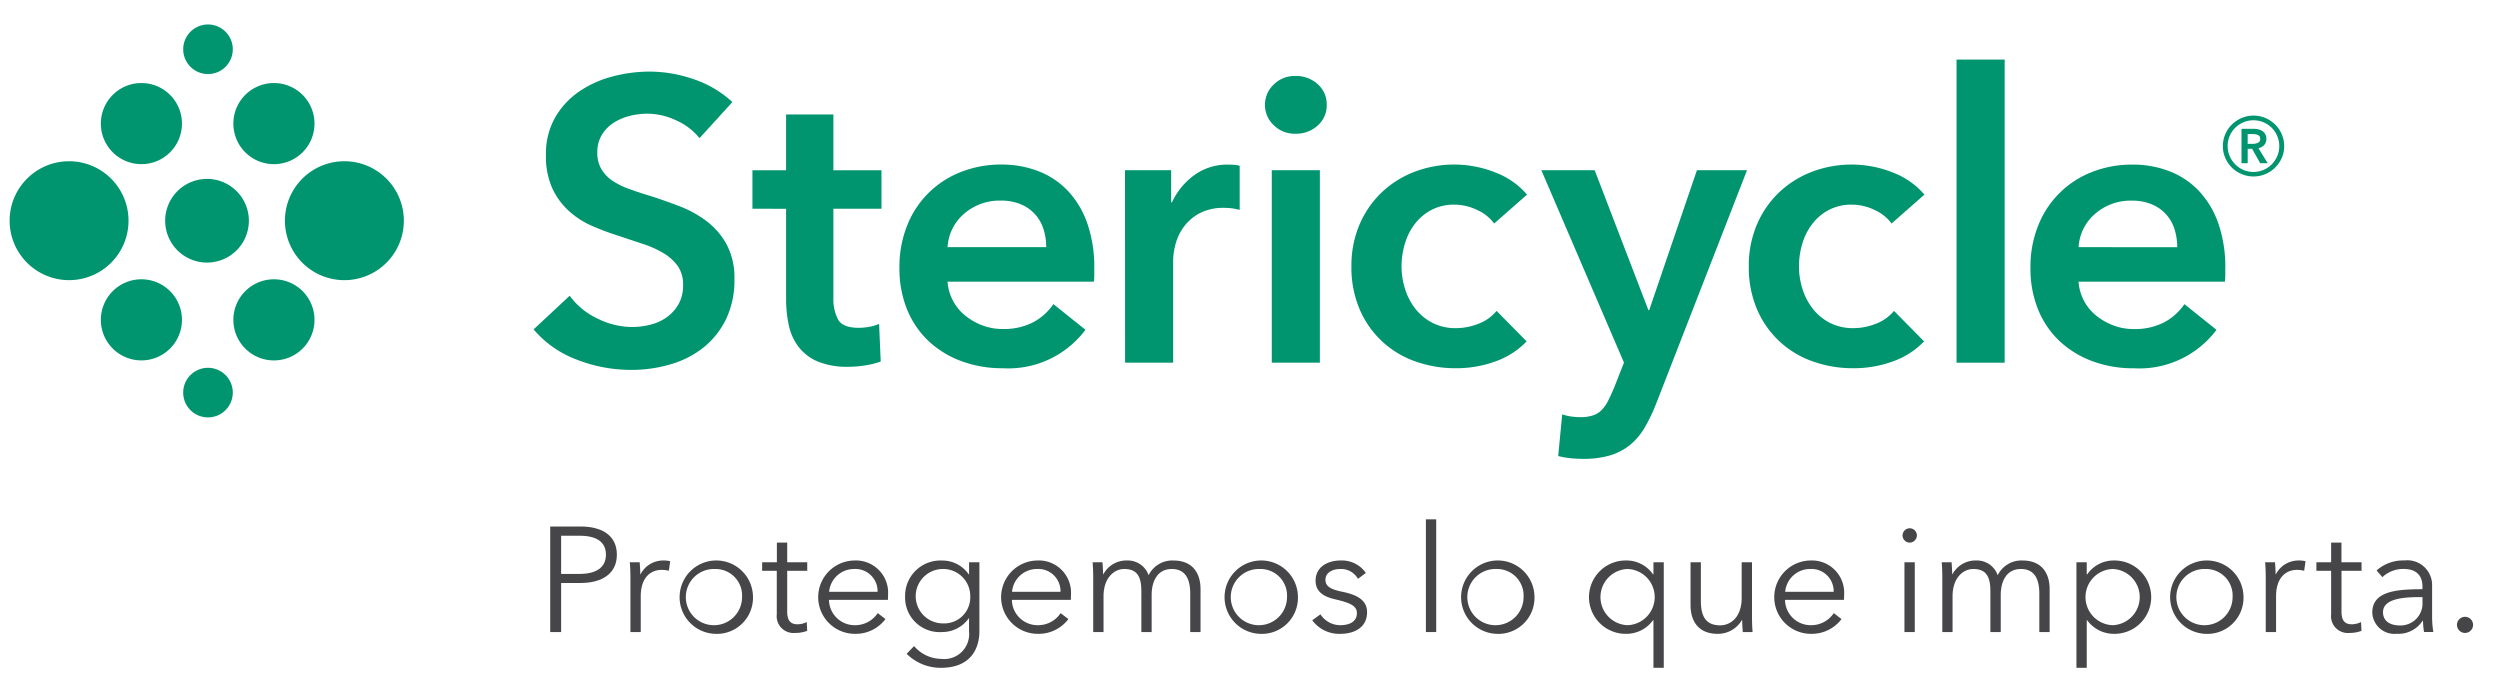<svg xmlns="http://www.w3.org/2000/svg" xmlns:xlink="http://www.w3.org/1999/xlink" width="260" height="72" viewBox="0 0 260 72">
  <defs>
    <clipPath id="clip-path">
      <rect id="Rectangle_61" data-name="Rectangle 61" width="256.201" height="66.908" transform="translate(0 0)" fill="none"/>
    </clipPath>
    <clipPath id="clip-STC-LOGO-Spain">
      <rect width="260" height="72"/>
    </clipPath>
  </defs>
  <g id="STC-LOGO-Spain" clip-path="url(#clip-STC-LOGO-Spain)">
    <g id="Group_1339" data-name="Group 1339" transform="translate(1 2.546)">
      <g id="Group_1338" data-name="Group 1338" clip-path="url(#clip-path)">
        <path id="Path_3984" data-name="Path 3984" d="M71.75,11.822a6.379,6.379,0,0,0-2.356-1.814,7.037,7.037,0,0,0-3.065-.73,7.53,7.53,0,0,0-1.834.23,5.605,5.605,0,0,0-1.668.709A3.9,3.9,0,0,0,61.6,11.468a3.451,3.451,0,0,0-.479,1.855,3.308,3.308,0,0,0,.417,1.71,3.8,3.8,0,0,0,1.147,1.209,7.762,7.762,0,0,0,1.772.875q1.042.376,2.293.751,1.417.459,2.94,1.042a11.406,11.406,0,0,1,2.793,1.544,7.631,7.631,0,0,1,2.085,2.417,7.366,7.366,0,0,1,.813,3.628,9.268,9.268,0,0,1-.874,4.149,8.569,8.569,0,0,1-2.336,2.94,9.947,9.947,0,0,1-3.419,1.751,14.367,14.367,0,0,1-4.128.584,15.5,15.5,0,0,1-5.63-1.063,10.872,10.872,0,0,1-4.5-3.149l3.753-3.5a7.533,7.533,0,0,0,2.9,2.377,8.152,8.152,0,0,0,3.565.875,8.058,8.058,0,0,0,1.877-.229,4.982,4.982,0,0,0,1.73-.772A4.3,4.3,0,0,0,69.561,29.1a3.927,3.927,0,0,0,.479-2.022,3.3,3.3,0,0,0-.542-1.939,4.86,4.86,0,0,0-1.459-1.334,10.394,10.394,0,0,0-2.168-.979l-2.627-.876a25.99,25.99,0,0,1-2.669-1,8.829,8.829,0,0,1-2.4-1.543,7.428,7.428,0,0,1-1.73-2.356,8.053,8.053,0,0,1-.667-3.482A7.623,7.623,0,0,1,56.719,9.7a8.258,8.258,0,0,1,2.46-2.69,10.975,10.975,0,0,1,3.46-1.585A15.137,15.137,0,0,1,66.58,4.9a14.059,14.059,0,0,1,4.565.792,11.175,11.175,0,0,1,4.024,2.377Z" fill="#00956e"/>
        <path id="Path_3985" data-name="Path 3985" d="M77.253,19.161v-4h3.5v-5.8h4.92v5.8h5v4h-5v9.3a4.555,4.555,0,0,0,.48,2.209q.479.876,2.147.876a6.154,6.154,0,0,0,1.084-.1,4.3,4.3,0,0,0,1.042-.313l.168,3.919a8.218,8.218,0,0,1-1.586.4,11.184,11.184,0,0,1-1.751.146,7.976,7.976,0,0,1-3.252-.564,4.906,4.906,0,0,1-1.98-1.542,5.687,5.687,0,0,1-1-2.252,13,13,0,0,1-.271-2.731v-9.34Z" fill="#00956e"/>
        <path id="Path_3986" data-name="Path 3986" d="M112.807,25.416v.666a5.52,5.52,0,0,1-.041.668H97.546a4.955,4.955,0,0,0,.563,1.981,5.018,5.018,0,0,0,1.272,1.542,6.322,6.322,0,0,0,1.793,1.022,5.893,5.893,0,0,0,2.085.376,6.682,6.682,0,0,0,3.17-.689,5.94,5.94,0,0,0,2.125-1.9l3.336,2.669a10.026,10.026,0,0,1-8.59,4,12.221,12.221,0,0,1-4.294-.729,10.118,10.118,0,0,1-3.4-2.064,9.314,9.314,0,0,1-2.251-3.273,11.269,11.269,0,0,1-.813-4.4,11.461,11.461,0,0,1,.813-4.4,9.795,9.795,0,0,1,5.587-5.546,11.235,11.235,0,0,1,4.191-.772,10.578,10.578,0,0,1,3.856.688,8.378,8.378,0,0,1,3.066,2.044,9.489,9.489,0,0,1,2.022,3.377,13.952,13.952,0,0,1,.729,4.733m-5-2.252a6.164,6.164,0,0,0-.271-1.835,4.1,4.1,0,0,0-2.335-2.606,5.2,5.2,0,0,0-2.106-.4,5.62,5.62,0,0,0-3.815,1.356,4.935,4.935,0,0,0-1.731,3.481Z" fill="#00956e"/>
        <path id="Path_3987" data-name="Path 3987" d="M116,15.158h4.8v3.336h.083a7.293,7.293,0,0,1,2.335-2.835,5.824,5.824,0,0,1,3.5-1.085c.193,0,.4.008.625.021a2.393,2.393,0,0,1,.584.1v4.587a7.108,7.108,0,0,0-.856-.167,6.048,6.048,0,0,0-.687-.041,5.309,5.309,0,0,0-2.753.625,5.005,5.005,0,0,0-1.625,1.5A5.346,5.346,0,0,0,121.217,23a6.928,6.928,0,0,0-.209,1.46V35.172h-5Z" fill="#00956e"/>
        <path id="Path_3988" data-name="Path 3988" d="M130.556,8.361a2.884,2.884,0,0,1,.9-2.105,3.081,3.081,0,0,1,2.273-.9,3.314,3.314,0,0,1,2.315.854,2.787,2.787,0,0,1,.937,2.148,2.784,2.784,0,0,1-.937,2.148,3.31,3.31,0,0,1-2.315.855,3.081,3.081,0,0,1-2.273-.9,2.883,2.883,0,0,1-.9-2.106m.709,6.8h5V35.172h-5Z" fill="#00956e"/>
        <path id="Path_3989" data-name="Path 3989" d="M154.392,20.7a4.416,4.416,0,0,0-1.751-1.4,5.426,5.426,0,0,0-2.376-.563,5.013,5.013,0,0,0-2.419.563,5.27,5.27,0,0,0-1.731,1.48,6.368,6.368,0,0,0-1.021,2.064,8.235,8.235,0,0,0-.334,2.315,7.772,7.772,0,0,0,.355,2.314,6.459,6.459,0,0,0,1.062,2.064,5.4,5.4,0,0,0,1.773,1.48,5.231,5.231,0,0,0,2.481.563,6.345,6.345,0,0,0,2.335-.459,4.443,4.443,0,0,0,1.876-1.334l3.128,3.169a8.282,8.282,0,0,1-3.191,2.064,11.8,11.8,0,0,1-4.189.729,12.335,12.335,0,0,1-4.192-.709,9.774,9.774,0,0,1-5.795-5.42,11.051,11.051,0,0,1-.855-4.461,10.841,10.841,0,0,1,.855-4.379,10.033,10.033,0,0,1,2.313-3.335,10.314,10.314,0,0,1,3.4-2.126,11.587,11.587,0,0,1,8.423.082,8.1,8.1,0,0,1,3.274,2.294Z" fill="#00956e"/>
        <path id="Path_3990" data-name="Path 3990" d="M159.3,15.158h5.546l5.587,14.552h.084l4.962-14.552h5.211l-9.464,24.31a17.586,17.586,0,0,1-1.168,2.439,6.8,6.8,0,0,1-1.5,1.793,6.02,6.02,0,0,1-2.064,1.1,9.562,9.562,0,0,1-2.856.374c-.417,0-.842-.02-1.272-.061a9.012,9.012,0,0,1-1.314-.23l.417-4.337a5.289,5.289,0,0,0,.98.23,6.892,6.892,0,0,0,.9.063,4.117,4.117,0,0,0,1.334-.188,2.254,2.254,0,0,0,.917-.584,4.063,4.063,0,0,0,.667-.979q.292-.585.626-1.377l1-2.544Z" fill="#00956e"/>
        <path id="Path_3991" data-name="Path 3991" d="M195.725,20.7a4.416,4.416,0,0,0-1.751-1.4,5.427,5.427,0,0,0-2.377-.563,5.012,5.012,0,0,0-2.418.563,5.26,5.26,0,0,0-1.731,1.48,6.368,6.368,0,0,0-1.021,2.064,8.234,8.234,0,0,0-.334,2.315,7.772,7.772,0,0,0,.355,2.314,6.439,6.439,0,0,0,1.062,2.064,5.4,5.4,0,0,0,1.773,1.48,5.231,5.231,0,0,0,2.481.563,6.345,6.345,0,0,0,2.335-.459,4.443,4.443,0,0,0,1.876-1.334l3.128,3.169a8.282,8.282,0,0,1-3.191,2.064,11.805,11.805,0,0,1-4.189.729,12.335,12.335,0,0,1-4.192-.709,9.766,9.766,0,0,1-5.8-5.42,11.052,11.052,0,0,1-.855-4.461,10.841,10.841,0,0,1,.855-4.379,10.033,10.033,0,0,1,2.313-3.335,10.3,10.3,0,0,1,3.4-2.126,11.589,11.589,0,0,1,8.424.082,8.088,8.088,0,0,1,3.272,2.294Z" fill="#00956e"/>
        <rect id="Rectangle_59" data-name="Rectangle 59" width="5.004" height="31.523" transform="translate(202.481 3.65)" fill="#00956e"/>
        <path id="Path_3992" data-name="Path 3992" d="M230.43,25.416v.666a5.522,5.522,0,0,1-.041.668h-15.22A4.95,4.95,0,0,0,217,30.273,6.322,6.322,0,0,0,218.8,31.3a5.893,5.893,0,0,0,2.085.376,6.675,6.675,0,0,0,3.169-.689,5.946,5.946,0,0,0,2.127-1.9l3.335,2.669a10.025,10.025,0,0,1-8.589,4,12.223,12.223,0,0,1-4.295-.729,10.118,10.118,0,0,1-3.4-2.064,9.314,9.314,0,0,1-2.251-3.273,11.287,11.287,0,0,1-.813-4.4,11.48,11.48,0,0,1,.813-4.4,9.795,9.795,0,0,1,5.587-5.546,11.239,11.239,0,0,1,4.191-.772,10.574,10.574,0,0,1,3.856.688,8.378,8.378,0,0,1,3.066,2.044,9.489,9.489,0,0,1,2.022,3.377,13.952,13.952,0,0,1,.729,4.733m-5-2.252a6.2,6.2,0,0,0-.271-1.835,4.1,4.1,0,0,0-2.335-2.606,5.2,5.2,0,0,0-2.106-.4,5.62,5.62,0,0,0-3.815,1.356,4.935,4.935,0,0,0-1.731,3.481Z" fill="#00956e"/>
        <path id="Path_3993" data-name="Path 3993" d="M230.178,12.65a3.076,3.076,0,0,1,.252-1.238,3.17,3.17,0,0,1,.685-1.007,3.315,3.315,0,0,1,1.014-.678,3.174,3.174,0,0,1,2.474,0,3.3,3.3,0,0,1,1.014.678,3.154,3.154,0,0,1,.685,1.007,3.076,3.076,0,0,1,.252,1.238,3.025,3.025,0,0,1-.252,1.23,3.2,3.2,0,0,1-5.872,0,3.025,3.025,0,0,1-.252-1.23m.5,0a2.619,2.619,0,0,0,.209,1.035,2.771,2.771,0,0,0,.574.859,2.673,2.673,0,0,0,3.8,0,2.786,2.786,0,0,0,.573-.859,2.6,2.6,0,0,0,.21-1.035,2.631,2.631,0,0,0-.21-1.049,2.7,2.7,0,0,0-.573-.853,2.668,2.668,0,0,0-.853-.573,2.695,2.695,0,0,0-2.95.573,2.687,2.687,0,0,0-.574.853,2.648,2.648,0,0,0-.209,1.049m1.439-1.8h1.258a2.155,2.155,0,0,1,.491.056,1.292,1.292,0,0,1,.426.182.926.926,0,0,1,.3.322.967.967,0,0,1,.112.489.907.907,0,0,1-.223.636,1.115,1.115,0,0,1-.6.328l.965,1.567h-.783l-.838-1.5h-.462v1.5h-.644Zm1.161,1.566a1.368,1.368,0,0,0,.532-.1.415.415,0,0,0,.251-.426.384.384,0,0,0-.23-.392,1.229,1.229,0,0,0-.482-.1h-.588v1.021Z" fill="#00956e"/>
        <path id="Path_3994" data-name="Path 3994" d="M41,20.406a6.184,6.184,0,1,1-6.182-6.183A6.183,6.183,0,0,1,41,20.406" fill="#00956e"/>
        <path id="Path_3995" data-name="Path 3995" d="M12.367,20.406a6.183,6.183,0,1,1-6.183-6.183,6.183,6.183,0,0,1,6.183,6.183" fill="#00956e"/>
        <path id="Path_3996" data-name="Path 3996" d="M17.924,10.306A4.218,4.218,0,1,1,13.706,6.09a4.218,4.218,0,0,1,4.218,4.216" fill="#00956e"/>
        <path id="Path_3997" data-name="Path 3997" d="M31.708,10.306A4.219,4.219,0,1,1,27.49,6.09a4.219,4.219,0,0,1,4.218,4.216" fill="#00956e"/>
        <path id="Path_3998" data-name="Path 3998" d="M17.924,30.715A4.218,4.218,0,1,1,13.706,26.5a4.217,4.217,0,0,1,4.218,4.217" fill="#00956e"/>
        <path id="Path_3999" data-name="Path 3999" d="M24.882,20.409a4.352,4.352,0,1,1-4.352-4.35,4.352,4.352,0,0,1,4.352,4.35" fill="#00956e"/>
        <path id="Path_4000" data-name="Path 4000" d="M23.21,2.578A2.578,2.578,0,1,1,20.631,0,2.578,2.578,0,0,1,23.21,2.578" fill="#00956e"/>
        <path id="Path_4001" data-name="Path 4001" d="M23.21,38.283a2.579,2.579,0,1,1-2.579-2.577,2.578,2.578,0,0,1,2.579,2.577" fill="#00956e"/>
        <path id="Path_4002" data-name="Path 4002" d="M31.708,30.715A4.219,4.219,0,1,1,27.49,26.5a4.218,4.218,0,0,1,4.218,4.217" fill="#00956e"/>
        <path id="Path_4003" data-name="Path 4003" d="M56.221,52.21h3.158c2.275,0,3.775.961,3.775,2.931s-1.532,2.945-3.806,2.945h-1.99v5.1H56.221Zm1.137,4.93h1.927c1.768,0,2.732-.7,2.732-2,0-1.35-1.011-1.97-2.732-1.97H57.358Z" fill="#464648"/>
        <path id="Path_4004" data-name="Path 4004" d="M64.5,55.931h1.026c.032.388.063.931.063,1.24h.032a2.638,2.638,0,0,1,2.369-1.426,2.567,2.567,0,0,1,.711.078l-.142.992a2.907,2.907,0,0,0-.759-.093c-1.136,0-2.163.806-2.163,2.744v3.721H64.564V57.528c0-.388-.016-1.1-.063-1.6" fill="#464648"/>
        <path id="Path_4005" data-name="Path 4005" d="M73.363,63.373a3.816,3.816,0,1,1,3.948-3.813,3.755,3.755,0,0,1-3.948,3.813m0-6.743a2.924,2.924,0,1,0,2.811,2.93,2.76,2.76,0,0,0-2.811-2.93" fill="#464648"/>
        <path id="Path_4006" data-name="Path 4006" d="M82.953,56.815H80.869v4.232c0,1.085.458,1.333,1.1,1.333a2.23,2.23,0,0,0,.932-.232l.047.915a3.513,3.513,0,0,1-1.263.217,1.747,1.747,0,0,1-1.9-1.938V56.815H78.263v-.884h1.532V53.885h1.074v2.046h2.084Z" fill="#464648"/>
        <path id="Path_4007" data-name="Path 4007" d="M91.342,59.839H85.214a2.672,2.672,0,0,0,2.7,2.635,2.816,2.816,0,0,0,2.37-1.255l.805.62a3.88,3.88,0,0,1-3.175,1.534,3.814,3.814,0,0,1-.094-7.627,3.353,3.353,0,0,1,3.537,3.6c0,.139,0,.309-.015.5M90.268,59A2.309,2.309,0,0,0,87.82,56.63,2.6,2.6,0,0,0,85.23,59Z" fill="#464648"/>
        <path id="Path_4008" data-name="Path 4008" d="M94.063,64.644a3.767,3.767,0,0,0,2.826,1.333,2.593,2.593,0,0,0,2.89-2.852V61.761h-.031a3.38,3.38,0,0,1-2.8,1.426A3.591,3.591,0,0,1,93.13,59.5a3.674,3.674,0,0,1,3.822-3.751,3.337,3.337,0,0,1,2.8,1.441h.031V55.932h1.074v7.193c0,1.581-.742,3.783-4.011,3.783a5.014,5.014,0,0,1-3.553-1.458Zm3-2.356a2.711,2.711,0,0,0,2.843-2.821,2.814,2.814,0,0,0-2.843-2.837,2.829,2.829,0,0,0,0,5.658" fill="#464648"/>
        <path id="Path_4009" data-name="Path 4009" d="M110.365,59.839h-6.128a2.672,2.672,0,0,0,2.7,2.635,2.816,2.816,0,0,0,2.37-1.255l.805.62a3.88,3.88,0,0,1-3.175,1.534,3.814,3.814,0,0,1-.094-7.627,3.353,3.353,0,0,1,3.537,3.6c0,.139,0,.309-.015.5M109.291,59a2.309,2.309,0,0,0-2.448-2.371A2.6,2.6,0,0,0,104.253,59Z" fill="#464648"/>
        <path id="Path_4010" data-name="Path 4010" d="M116.181,55.746a2.285,2.285,0,0,1,2.274,1.534,2.742,2.742,0,0,1,2.59-1.534c1.88,0,2.811,1.193,2.811,2.992v4.449h-1.073V59.172c0-1.52-.522-2.542-1.912-2.542-1.547,0-2.1,1.348-2.1,2.7v3.86H117.7V58.955c0-1.411-.348-2.325-1.785-2.325-1.026,0-2.148.9-2.148,2.837v3.72h-1.073V57.528c0-.387-.016-1.1-.063-1.6h1.026c.032.387.063.93.063,1.24h.032a2.736,2.736,0,0,1,2.432-1.426" fill="#464648"/>
        <path id="Path_4011" data-name="Path 4011" d="M130.038,63.373a3.816,3.816,0,1,1,3.948-3.813,3.756,3.756,0,0,1-3.948,3.813m0-6.743a2.924,2.924,0,1,0,2.81,2.93,2.759,2.759,0,0,0-2.81-2.93" fill="#464648"/>
        <path id="Path_4012" data-name="Path 4012" d="M140.228,57.652a2.01,2.01,0,0,0-1.816-1.022c-.774,0-1.564.325-1.564,1.13,0,.683.553.993,1.769,1.241,1.737.357,2.558.992,2.558,2.124,0,1.659-1.421,2.248-2.779,2.248a3.478,3.478,0,0,1-2.922-1.41l.854-.621a2.454,2.454,0,0,0,2.052,1.131c.916,0,1.738-.325,1.738-1.27,0-.76-.775-1.071-2.18-1.4-.868-.2-2.116-.573-2.116-1.953,0-1.473,1.295-2.108,2.637-2.108a3.031,3.031,0,0,1,2.59,1.3Z" fill="#464648"/>
        <rect id="Rectangle_60" data-name="Rectangle 60" width="1.073" height="11.721" transform="translate(147.293 51.466)" fill="#464648"/>
        <path id="Path_4013" data-name="Path 4013" d="M154.639,63.373a3.816,3.816,0,1,1,3.948-3.813,3.755,3.755,0,0,1-3.948,3.813m0-6.743a2.924,2.924,0,1,0,2.811,2.93,2.761,2.761,0,0,0-2.811-2.93" fill="#464648"/>
        <path id="Path_4014" data-name="Path 4014" d="M170.911,61.962a3.421,3.421,0,0,1-2.78,1.41,3.814,3.814,0,1,1,0-7.627,3.331,3.331,0,0,1,2.78,1.442h.047V55.931h1.074V66.908h-1.074V61.962Zm-2.669.511a2.923,2.923,0,0,0,0-5.844,2.925,2.925,0,0,0,0,5.844" fill="#464648"/>
        <path id="Path_4015" data-name="Path 4015" d="M180.249,63.187c-.031-.388-.063-.931-.063-1.24h-.032a2.89,2.89,0,0,1-2.526,1.426c-1.88,0-2.812-1.194-2.812-2.993V55.931h1.075v4.016c0,1.519.458,2.542,2,2.542,1.137,0,2.243-.9,2.243-2.837V55.931h1.074V61.59c0,.387.015,1.1.062,1.6Z" fill="#464648"/>
        <path id="Path_4016" data-name="Path 4016" d="M190.771,59.839h-6.128a2.672,2.672,0,0,0,2.7,2.635,2.816,2.816,0,0,0,2.37-1.255l.805.62a3.88,3.88,0,0,1-3.175,1.534,3.814,3.814,0,0,1-.094-7.627,3.354,3.354,0,0,1,3.538,3.6c0,.139,0,.309-.016.5M189.7,59a2.309,2.309,0,0,0-2.448-2.371A2.6,2.6,0,0,0,184.659,59Z" fill="#464648"/>
        <path id="Path_4017" data-name="Path 4017" d="M197.6,53.886a.745.745,0,1,1,.757-.745.762.762,0,0,1-.757.745m.537,9.3h-1.074V55.931h1.074Z" fill="#464648"/>
        <path id="Path_4018" data-name="Path 4018" d="M204.487,55.746a2.284,2.284,0,0,1,2.274,1.534,2.742,2.742,0,0,1,2.59-1.534c1.88,0,2.812,1.193,2.812,2.992v4.449h-1.074V59.172c0-1.52-.522-2.542-1.912-2.542-1.547,0-2.1,1.348-2.1,2.7v3.86H206V58.955c0-1.411-.348-2.325-1.786-2.325-1.026,0-2.147.9-2.147,2.837v3.72H201V57.528c0-.387-.016-1.1-.063-1.6h1.027c.031.387.062.93.062,1.24h.032a2.736,2.736,0,0,1,2.432-1.426" fill="#464648"/>
        <path id="Path_4019" data-name="Path 4019" d="M216.022,66.908h-1.073V55.932h1.073v1.256h.048a3.328,3.328,0,0,1,2.779-1.442,3.814,3.814,0,1,1,0,7.627,3.423,3.423,0,0,1-2.779-1.41h-.048Zm2.717-10.278a2.923,2.923,0,0,0,0,5.844,2.925,2.925,0,0,0,0-5.844" fill="#464648"/>
        <path id="Path_4020" data-name="Path 4020" d="M228.377,63.373a3.816,3.816,0,1,1,3.948-3.813,3.755,3.755,0,0,1-3.948,3.813m0-6.743a2.924,2.924,0,1,0,2.812,2.93,2.761,2.761,0,0,0-2.812-2.93" fill="#464648"/>
        <path id="Path_4021" data-name="Path 4021" d="M234.572,55.931H235.6c.033.388.064.931.064,1.24h.031a2.638,2.638,0,0,1,2.369-1.426,2.563,2.563,0,0,1,.711.078l-.142.992a2.9,2.9,0,0,0-.758-.093c-1.137,0-2.164.806-2.164,2.744v3.721h-1.074V57.528c0-.388-.015-1.1-.063-1.6" fill="#464648"/>
        <path id="Path_4022" data-name="Path 4022" d="M244.6,56.815h-2.084v4.232c0,1.085.458,1.333,1.1,1.333a2.226,2.226,0,0,0,.932-.232l.047.915a3.513,3.513,0,0,1-1.263.217,1.747,1.747,0,0,1-1.895-1.938V56.815h-1.532v-.884h1.532V53.885h1.074v2.046H244.6Z" fill="#464648"/>
        <path id="Path_4023" data-name="Path 4023" d="M250.938,58.5c0-1.255-.694-1.875-1.973-1.875a3.176,3.176,0,0,0-2.2.853l-.6-.7a4.18,4.18,0,0,1,2.9-1.038,2.575,2.575,0,0,1,2.874,2.634v3.179a9.758,9.758,0,0,0,.127,1.628h-.964a7.244,7.244,0,0,1-.11-1.179h-.031a2.99,2.99,0,0,1-2.685,1.364,2.307,2.307,0,0,1-2.559-2.2c0-2.232,2.511-2.433,5.211-2.433Zm-.315,1.055c-1.753,0-3.79.186-3.79,1.565,0,1.039.9,1.38,1.737,1.38a2.283,2.283,0,0,0,2.368-2.4v-.543Z" fill="#464648"/>
        <path id="Path_4024" data-name="Path 4024" d="M255.348,63.28a.838.838,0,1,1,.853-.837.841.841,0,0,1-.853.837" fill="#464648"/>
      </g>
    </g>
  </g>
</svg>
